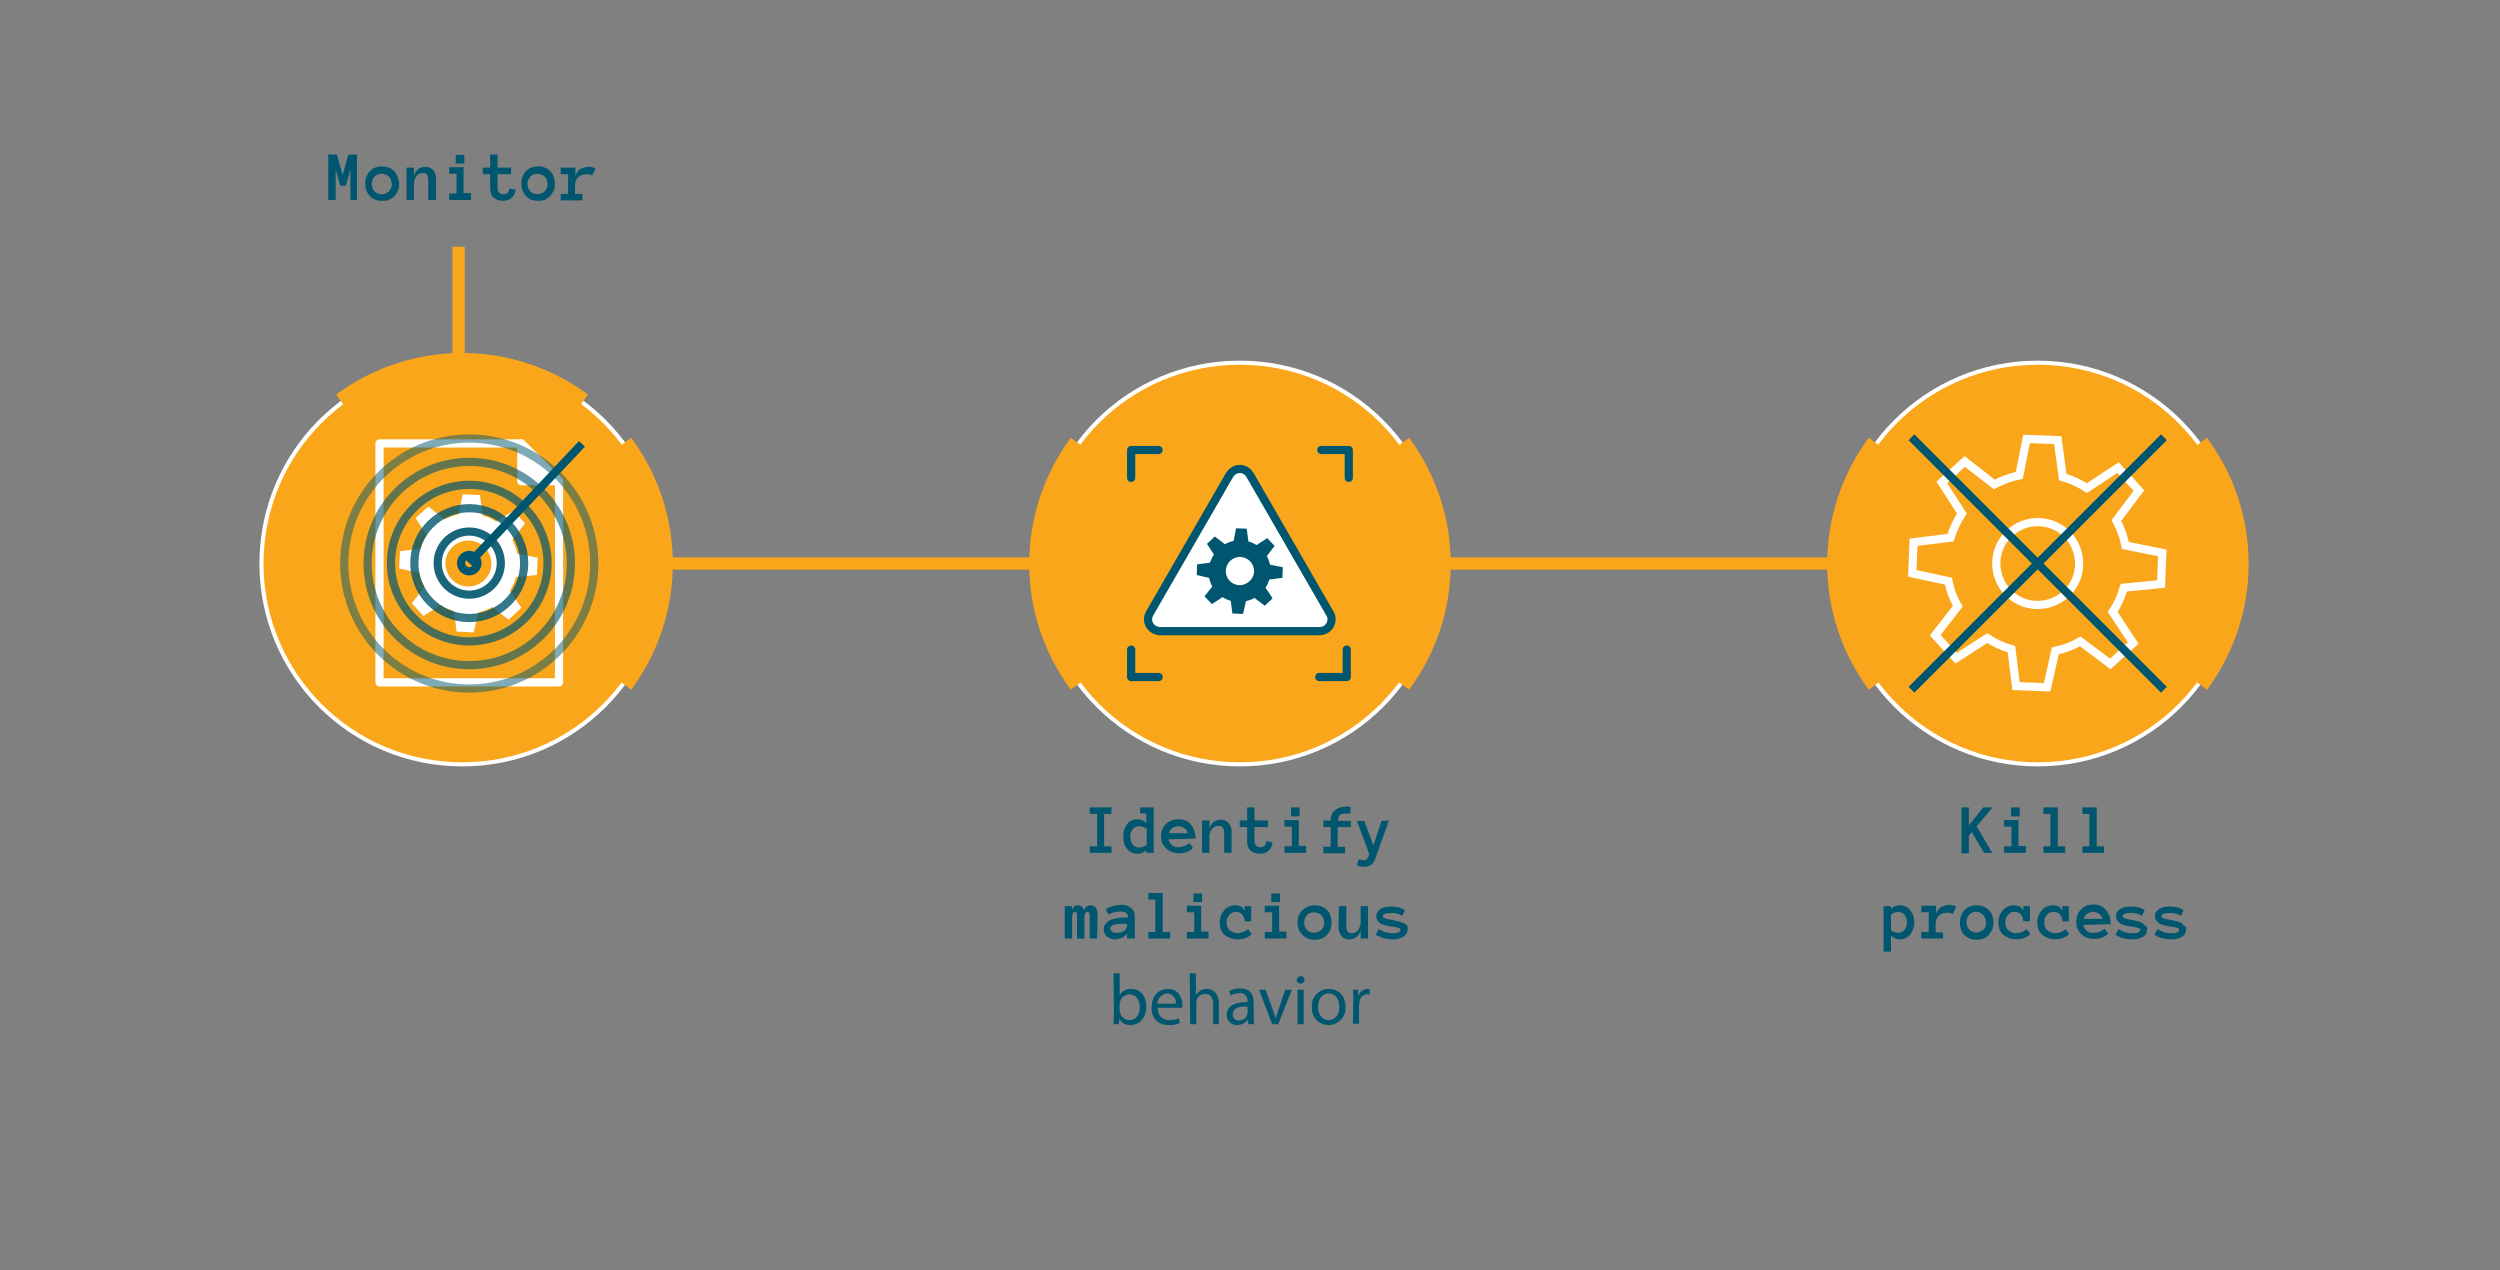 <?xml version="1.0" encoding="UTF-8"?> <!-- Generator: Adobe Illustrator 23.0.3, SVG Export Plug-In . SVG Version: 6.00 Build 0) --> <svg xmlns="http://www.w3.org/2000/svg" xmlns:xlink="http://www.w3.org/1999/xlink" id="Layer_1" x="0px" y="0px" viewBox="0 0 610 310" style="enable-background:new 0 0 610 310;" xml:space="preserve"><rect x="0" y="0" width="610" height="310" fill="#808080" stroke="none"/> <style type="text/css"> .st0{fill:#FAA61A;stroke:#FFFFFF;stroke-miterlimit:10;} .st1{fill:#FFFFFF;stroke:#00566E;stroke-width:2;stroke-linecap:round;stroke-linejoin:round;} .st2{fill:none;stroke:#00566E;stroke-width:2;stroke-linecap:round;stroke-linejoin:round;} .st3{fill:#FAA61A;} .st4{fill:none;stroke:#FAA61A;stroke-width:3;stroke-miterlimit:10;} .st5{fill:#FAA61A;stroke:#FFFFFF;stroke-width:2;stroke-linecap:round;stroke-linejoin:round;} .st6{fill:#FFFFFF;stroke:#FFFFFF;stroke-width:2;stroke-linecap:round;stroke-linejoin:round;} .st7{enable-background:new ;} .st8{fill:#00566E;} .st9{fill:none;stroke:#FAA61A;stroke-width:5;stroke-miterlimit:10;} .st10{fill:#FFFFFF;} .st11{opacity:0.5;fill:none;stroke:#00566E;stroke-width:2;stroke-miterlimit:10;enable-background:new ;} .st12{opacity:0.6;fill:none;stroke:#00566E;stroke-width:2;stroke-miterlimit:10;enable-background:new ;} .st13{opacity:0.7;fill:none;stroke:#00566E;stroke-width:2;stroke-miterlimit:10;enable-background:new ;} .st14{opacity:0.8;fill:none;stroke:#00566E;stroke-width:2;stroke-miterlimit:10;enable-background:new ;} .st15{opacity:0.9;fill:none;stroke:#00566E;stroke-width:2;stroke-miterlimit:10;enable-background:new ;} .st16{fill:none;stroke:#00566E;stroke-width:2;stroke-miterlimit:10;} .st17{fill:none;stroke:#FFFFFF;stroke-width:2;stroke-miterlimit:10;} </style> <title>02-Terminate malicious process</title> <path class="st0" d="M112.8,186.5c27.1,0,49-21.9,49-49s-21.9-49-49-49s-49,21.9-49,49S85.7,186.5,112.8,186.5L112.8,186.5"></path> <polyline class="st1" points="117.4,157.6 129.7,157.6 129.7,123.5 123.3,117.1 99.2,117.1 99.2,157.6 117.4,157.6 "></polyline> <polygon class="st2" points="123.3,123.5 129.7,123.5 123.3,117.1 "></polygon> <circle class="st3" cx="114.5" cy="139.3" r="12"></circle> <path class="st0" d="M302.5,186.5c27.1,0,49-21.9,49-49s-21.9-49-49-49s-49,21.9-49,49S275.5,186.5,302.5,186.5L302.5,186.5"></path> <path class="st0" d="M497.2,186.5c27.1,0,49-21.9,49-49s-21.9-49-49-49c-27.1,0-49,21.9-49,49S470.2,186.5,497.2,186.5L497.2,186.5"></path> <line class="st4" x1="111.9" y1="60.2" x2="111.9" y2="144.5"></line> <line class="st4" x1="156.4" y1="137.5" x2="253.7" y2="137.5"></line> <line class="st4" x1="351.1" y1="137.5" x2="448.4" y2="137.5"></line> <polyline class="st5" points="118.6,166.5 136.4,166.5 136.4,117.4 127.2,108.2 92.6,108.2 92.6,166.5 118.7,166.5 "></polyline> <polygon class="st6" points="127.2,117.4 136.4,117.4 127.2,108.2 "></polygon> <g class="st7"> <path class="st8" d="M87.3,48.8h-1.8v-7.5l-1.1,4h-1.4l-1.1-4v7.5h-1.8V37.7h2.1l1.4,5l1.4-5h2.1V48.8z"></path> <path class="st8" d="M97.4,44.8c0,0.6-0.1,1.2-0.3,1.7s-0.5,0.9-0.8,1.3c-0.4,0.4-0.8,0.6-1.3,0.9S93.9,49,93.2,49 c-0.6,0-1.2-0.1-1.7-0.3s-0.9-0.5-1.3-0.9c-0.4-0.4-0.6-0.8-0.8-1.3s-0.3-1.1-0.3-1.7c0-0.6,0.1-1.2,0.3-1.7s0.5-1,0.8-1.3 s0.8-0.7,1.3-0.9s1.1-0.3,1.7-0.3c0.6,0,1.2,0.1,1.7,0.3s0.9,0.5,1.3,0.9s0.6,0.8,0.8,1.3S97.4,44.2,97.4,44.8z M95.6,44.9 c0-0.4-0.1-0.7-0.2-1c-0.1-0.3-0.3-0.6-0.5-0.8c-0.2-0.2-0.5-0.4-0.8-0.5c-0.3-0.1-0.6-0.2-1-0.2c-0.4,0-0.7,0.1-1,0.2 c-0.3,0.1-0.5,0.3-0.7,0.5c-0.2,0.2-0.4,0.5-0.5,0.8c-0.1,0.3-0.2,0.7-0.2,1c0,0.4,0.1,0.7,0.2,1c0.1,0.3,0.3,0.6,0.5,0.8 c0.2,0.2,0.5,0.4,0.7,0.5c0.3,0.1,0.6,0.2,1,0.2c0.4,0,0.7-0.1,1-0.2c0.3-0.1,0.5-0.3,0.8-0.5c0.2-0.2,0.4-0.5,0.5-0.8 C95.6,45.6,95.6,45.2,95.6,44.9z"></path> <path class="st8" d="M106.3,48.8h-1.8v-4.9c0-0.6-0.1-1-0.3-1.3c-0.2-0.2-0.6-0.4-1-0.4c-0.7,0-1.2,0.3-1.6,0.8 c-0.4,0.5-0.6,1.3-0.6,2.2v3.6h-1.8v-7.9h1.8v2c0.2-0.7,0.5-1.2,1-1.6c0.5-0.4,1.1-0.6,1.8-0.6c0.8,0,1.4,0.3,1.9,0.8 c0.5,0.5,0.7,1.3,0.7,2.4V48.8z"></path> <path class="st8" d="M114.9,48.8h-5.3v-1.6h1.8v-4.8h-1.8v-1.6h3.5v6.3h1.8V48.8z M113.3,39.9h-2.1v-2.1h2.1V39.9z"></path> <path class="st8" d="M125.8,46.3c-0.1,0.8-0.4,1.5-1,2s-1.3,0.7-2.1,0.7c-0.5,0-0.9-0.1-1.3-0.2c-0.4-0.2-0.7-0.4-1-0.6 c-0.3-0.3-0.5-0.6-0.6-1c-0.1-0.4-0.2-0.8-0.2-1.3v-3.4h-1.8v-1.6h1.8v-3.2h1.8v3.2h3.3v1.6h-3.3v3.4c0,0.5,0.1,0.9,0.4,1.1 c0.2,0.3,0.6,0.4,1,0.4c0.5,0,0.9-0.1,1.1-0.4c0.2-0.3,0.4-0.6,0.4-1L125.8,46.3z"></path> <path class="st8" d="M135.4,44.8c0,0.6-0.1,1.2-0.3,1.7s-0.5,0.9-0.8,1.3c-0.4,0.4-0.8,0.6-1.3,0.9s-1.1,0.3-1.7,0.3 c-0.6,0-1.2-0.1-1.7-0.3s-0.9-0.5-1.3-0.9c-0.4-0.4-0.6-0.8-0.8-1.3s-0.3-1.1-0.3-1.7c0-0.6,0.1-1.2,0.3-1.7s0.5-1,0.8-1.3 s0.8-0.7,1.3-0.9s1.1-0.3,1.7-0.3c0.6,0,1.2,0.1,1.7,0.3s0.9,0.5,1.3,0.9c0.4,0.4,0.6,0.8,0.8,1.3S135.4,44.2,135.4,44.8z M133.6,44.9c0-0.4-0.1-0.7-0.2-1c-0.1-0.3-0.3-0.6-0.5-0.8c-0.2-0.2-0.5-0.4-0.8-0.5c-0.3-0.1-0.6-0.2-1-0.2c-0.4,0-0.7,0.1-1,0.2 c-0.3,0.1-0.5,0.3-0.7,0.5c-0.2,0.2-0.4,0.5-0.5,0.8c-0.1,0.3-0.2,0.7-0.2,1c0,0.4,0.1,0.7,0.2,1c0.1,0.3,0.3,0.6,0.5,0.8 c0.2,0.2,0.5,0.4,0.7,0.5c0.3,0.1,0.6,0.2,1,0.2c0.4,0,0.7-0.1,1-0.2c0.3-0.1,0.5-0.3,0.8-0.5c0.2-0.2,0.4-0.5,0.5-0.8 C133.6,45.6,133.6,45.2,133.6,44.9z"></path> <path class="st8" d="M144.5,42.8c-0.2-0.1-0.4-0.2-0.6-0.2c-0.2-0.1-0.5-0.1-0.8-0.1c-0.4,0-0.8,0.1-1.1,0.2s-0.6,0.3-0.9,0.5 s-0.4,0.5-0.6,0.9c-0.1,0.3-0.2,0.8-0.2,1.2v2h1.8v1.6h-5.3v-1.6h1.8v-4.8h-1.8v-1.6h3.6v2c0.3-0.8,0.7-1.4,1.3-1.7 c0.6-0.3,1.2-0.5,2-0.5c0.2,0,0.5,0,0.8,0.1c0.3,0.1,0.5,0.1,0.8,0.3L144.5,42.8z"></path> </g> <path class="st8" d="M271.2,208.1h-5.3v-1.6h1.8v-7.9h-1.8V197h5.3v1.6h-1.8v7.9h1.8V208.1z"></path> <path class="st8" d="M281.5,208.1h-1.8v-0.7c-0.3,0.3-0.6,0.5-1,0.7c-0.4,0.2-0.8,0.2-1.2,0.2c-1,0-1.9-0.4-2.5-1.2 c-0.3-0.4-0.6-0.8-0.7-1.3c-0.3-1.1-0.3-2.3,0-3.4c0.2-0.5,0.4-0.9,0.7-1.3c0.3-0.4,0.7-0.7,1.1-0.9c0.4-0.2,0.9-0.3,1.4-0.3 c0.4,0,0.8,0.1,1.2,0.2c0.4,0.2,0.7,0.4,1,0.7v-2.3h-1.5V197h3.3L281.5,208.1z M279.8,202.3c-0.2-0.2-0.5-0.4-0.8-0.5 c-0.3-0.1-0.7-0.2-1-0.2c-0.6,0-1.2,0.2-1.6,0.7c-0.4,0.5-0.7,1.2-0.6,1.9c0,0.7,0.2,1.3,0.6,1.9c0.4,0.5,1,0.7,1.6,0.7 c0.3,0,0.7-0.1,1-0.2c0.3-0.1,0.6-0.3,0.8-0.5V202.3z"></path> <path class="st8" d="M285.1,204.8c0.1,0.5,0.4,1,0.8,1.4c0.5,0.4,1.1,0.6,1.7,0.5c0.5,0,1-0.1,1.5-0.3c0.4-0.2,0.8-0.4,1.1-0.7 l0.9,1.2c-0.5,0.5-1,0.8-1.6,1c-0.6,0.2-1.2,0.3-1.9,0.3c-0.6,0-1.1-0.1-1.7-0.3c-1-0.4-1.8-1.2-2.3-2.1c-0.2-0.5-0.3-1.1-0.3-1.7 c0-0.6,0.1-1.1,0.3-1.7c0.4-1,1.2-1.8,2.2-2.2c1.1-0.4,2.3-0.4,3.4,0c0.5,0.2,1,0.5,1.3,0.9c0.4,0.4,0.7,1,0.9,1.5 c0.2,0.6,0.3,1.3,0.3,2L285.1,204.8z M289.8,203.3c-0.1-0.5-0.4-0.9-0.8-1.2c-0.4-0.3-1-0.5-1.5-0.5c-0.5,0-1.1,0.2-1.5,0.5 c-0.4,0.3-0.7,0.7-0.8,1.2H289.8z"></path> <path class="st8" d="M300.5,208.1h-1.8v-4.9c0-0.5-0.1-0.9-0.4-1.3c-0.3-0.3-0.6-0.4-1-0.4c-0.6,0-1.2,0.3-1.6,0.8 c-0.4,0.6-0.7,1.4-0.6,2.2v3.6h-1.8v-7.9h1.8v2c0.1-0.6,0.5-1.2,1-1.6c0.5-0.4,1.1-0.6,1.8-0.6c0.7,0,1.4,0.3,1.9,0.8 c0.5,0.7,0.8,1.6,0.7,2.4L300.5,208.1z"></path> <path class="st8" d="M310.5,205.6c-0.1,0.8-0.4,1.5-1,2c-0.6,0.5-1.3,0.8-2.1,0.7c-0.4,0-0.9-0.1-1.3-0.2c-0.4-0.1-0.7-0.4-1-0.6 c-0.3-0.3-0.5-0.6-0.6-1c-0.2-0.4-0.2-0.8-0.2-1.3v-3.4h-1.8v-1.6h1.8V197h1.8v3.2h3.3v1.6h-3.3v3.4c0,0.4,0.1,0.8,0.4,1.1 c0.3,0.3,0.6,0.4,1,0.4c0.4,0,0.8-0.1,1.1-0.4c0.2-0.3,0.4-0.7,0.4-1.1L310.5,205.6z"></path> <path class="st8" d="M318.7,208.1h-5.3v-1.6h1.8v-4.8h-1.8v-1.6h3.5v6.3h1.8V208.1z M317.1,199.2h-2.1V197h2.1V199.2z"></path> <path class="st8" d="M329.5,201.8h-3.1v4.8h1.8v1.6h-5.3v-1.6h1.8v-4.8h-1.8v-1.6h1.8c-0.1-0.9,0.3-1.9,1-2.5 c0.8-0.6,1.7-0.9,2.7-0.9h0.5l0.6,0.1v1.6c-0.3,0-0.6,0-0.9,0c-0.4,0-0.7,0-1.1,0.1c-0.2,0-0.5,0.2-0.6,0.3 c-0.2,0.1-0.3,0.3-0.3,0.6c-0.1,0.3-0.1,0.5-0.1,0.8h3.1V201.8z"></path> <path class="st8" d="M338.9,200.2l-3.4,9.5c-0.2,0.6-0.6,1.1-1.1,1.4c-0.5,0.3-1.1,0.4-1.7,0.4c-0.3,0-0.5,0-0.8-0.1 c-0.3-0.1-0.6-0.1-0.8-0.2l0.4-1.6c0.2,0.1,0.4,0.2,0.7,0.2c0.2,0,0.4,0.1,0.5,0.1c0.5,0,0.9-0.2,1.1-0.7l0.3-0.8l-3-8.1h1.8l2.2,6 l2-6L338.9,200.2z"></path> <path class="st8" d="M267.7,229h-1.8v-5.4c0-0.3,0-0.6-0.1-0.8c-0.1-0.2-0.2-0.3-0.4-0.3c-0.3,0-0.6,0.2-0.7,0.6 c-0.1,0.6-0.2,1.1-0.1,1.7v4.2h-1.8v-5.4c0-0.3,0-0.6-0.1-0.8c-0.1-0.2-0.2-0.3-0.4-0.3c-0.3,0-0.6,0.2-0.6,0.6 c-0.1,0.6-0.2,1.1-0.1,1.7v4.2h-1.8v-7.9h1.8v1.1c0.1-0.4,0.3-0.7,0.5-1c0.3-0.2,0.6-0.4,1-0.3c0.3,0,0.6,0.1,0.9,0.3 c0.2,0.2,0.4,0.5,0.5,0.9c0.1-0.3,0.4-0.6,0.6-0.9c0.3-0.2,0.6-0.3,1-0.3c0.5,0,1,0.2,1.3,0.6c0.3,0.5,0.5,1.2,0.4,1.8L267.7,229z"></path> <path class="st8" d="M269.3,226.7c0-0.4,0.1-0.9,0.4-1.2c0.3-0.4,0.6-0.7,1-0.9c0.4-0.2,0.9-0.4,1.4-0.5c0.5-0.1,1.1-0.2,1.6-0.2 h0.8h0.7v-0.3c0-0.4-0.2-0.7-0.5-0.9c-0.4-0.2-0.8-0.3-1.3-0.3c-0.5,0-1,0.1-1.5,0.2c-0.5,0.1-1,0.3-1.4,0.6l-0.7-1.4 c0.5-0.3,1.1-0.5,1.7-0.7c0.6-0.2,1.3-0.3,1.9-0.3c0.4,0,0.9,0,1.3,0.1c0.4,0.1,0.8,0.3,1.1,0.5c0.3,0.2,0.6,0.5,0.8,0.9 c0.2,0.4,0.3,0.9,0.3,1.3v5.4H275v-1.2c-0.3,0.4-0.7,0.8-1.2,1c-0.6,0.2-1.1,0.4-1.8,0.4c-0.3,0-0.7-0.1-1-0.2 c-0.3-0.1-0.6-0.3-0.9-0.5c-0.2-0.2-0.4-0.5-0.6-0.8C269.4,227.4,269.3,227.1,269.3,226.7z M272.5,227.6c0.3,0,0.7,0,1-0.1 c0.3-0.1,0.6-0.2,0.8-0.4c0.2-0.1,0.4-0.3,0.5-0.6c0.1-0.2,0.2-0.5,0.2-0.7v-0.3c-0.3,0-0.5-0.1-0.8-0.1h-0.6c-0.7,0-1.4,0.1-2,0.3 c-0.4,0.2-0.7,0.5-0.7,0.8C271,227.3,271.5,227.6,272.5,227.6z"></path> <path class="st8" d="M285.5,229h-5.3v-1.6h1.7v-7.9h-1.7v-1.6h3.5v9.5h1.8L285.5,229z"></path> <path class="st8" d="M294.9,229h-5.3v-1.6h1.8v-4.8h-1.8v-1.6h3.5v6.3h1.8V229z M293.3,220.1h-2.1v-2.1h2.1V220.1z"></path> <path class="st8" d="M305.4,227.9c-0.4,0.5-1,0.8-1.6,1c-0.6,0.2-1.2,0.3-1.8,0.3c-0.6,0-1.2-0.1-1.8-0.3c-0.5-0.2-1-0.5-1.4-0.8 c-0.4-0.4-0.7-0.8-0.9-1.3c-0.2-0.5-0.3-1.1-0.3-1.7c0-0.6,0.1-1.1,0.3-1.7c0.2-0.5,0.5-0.9,0.8-1.3c0.3-0.4,0.8-0.7,1.2-0.9 c0.5-0.2,1-0.3,1.5-0.3c0.5,0,1,0.1,1.4,0.3c0.4,0.2,0.7,0.6,0.9,1v-1.1h1.6v3.7h-1.6c0-0.6-0.2-1.2-0.6-1.7 c-0.4-0.4-0.9-0.6-1.5-0.6c-0.3,0-0.5,0.1-0.8,0.1c-0.3,0.1-0.5,0.3-0.7,0.5c-0.2,0.2-0.4,0.5-0.6,0.8c-0.2,0.4-0.2,0.8-0.2,1.2 c0,0.4,0.1,0.8,0.2,1.1c0.1,0.3,0.3,0.6,0.6,0.8c0.2,0.2,0.5,0.4,0.8,0.5c0.3,0.1,0.7,0.2,1,0.2c0.5,0,1-0.1,1.5-0.3 c0.4-0.2,0.8-0.4,1.1-0.7L305.4,227.9z"></path> <path class="st8" d="M313.9,229h-5.3v-1.6h1.8v-4.8h-1.8v-1.6h3.5v6.3h1.8V229z M312.3,220.1h-2.1v-2.1h2.1V220.1z"></path> <path class="st8" d="M324.9,225.1c0,0.6-0.1,1.1-0.3,1.7c-0.2,0.5-0.5,0.9-0.8,1.3c-0.4,0.4-0.8,0.7-1.3,0.9 c-0.5,0.2-1.1,0.3-1.7,0.3c-0.6,0-1.2-0.1-1.7-0.3c-0.5-0.2-0.9-0.5-1.3-0.9c-0.4-0.4-0.7-0.8-0.9-1.3c-0.4-1.1-0.4-2.3,0-3.4 c0.2-0.5,0.5-1,0.9-1.3c0.4-0.4,0.8-0.7,1.3-0.9c0.5-0.2,1.1-0.3,1.7-0.3c0.6,0,1.2,0.1,1.7,0.3c0.5,0.2,0.9,0.5,1.3,0.9 c0.4,0.4,0.7,0.8,0.8,1.3C324.8,223.9,324.9,224.5,324.9,225.1z M323.1,225.1c0-0.3-0.1-0.7-0.2-1c-0.1-0.3-0.3-0.6-0.5-0.8 c-0.2-0.2-0.5-0.4-0.8-0.5c-0.3-0.1-0.7-0.2-1-0.2c-0.3,0-0.7,0.1-1,0.2c-0.3,0.1-0.5,0.3-0.7,0.5c-0.2,0.2-0.4,0.5-0.5,0.8 c-0.1,0.3-0.2,0.7-0.2,1c0,0.3,0.1,0.7,0.2,1c0.1,0.3,0.3,0.6,0.5,0.8c0.2,0.2,0.5,0.4,0.7,0.5c0.3,0.1,0.7,0.2,1,0.2 c0.3,0,0.7-0.1,1-0.2c0.3-0.1,0.5-0.3,0.8-0.5c0.2-0.2,0.4-0.5,0.5-0.8C323.1,225.7,323.2,225.4,323.1,225.1z"></path> <path class="st8" d="M326.7,221.1h1.8v4.9c0,0.5,0.1,0.9,0.3,1.3c0.3,0.3,0.6,0.4,1,0.4c0.6,0,1.2-0.3,1.6-0.8 c0.4-0.6,0.7-1.4,0.6-2.2v-3.6h1.8v7.9H332v-2c-0.1,0.6-0.5,1.2-1,1.6c-0.5,0.4-1.1,0.6-1.8,0.6c-0.7,0-1.4-0.2-1.9-0.8 c-0.5-0.7-0.8-1.6-0.7-2.4L326.7,221.1z"></path> <path class="st8" d="M343.5,226.6c0,0.4-0.1,0.9-0.4,1.3c-0.2,0.3-0.5,0.6-0.9,0.8c-0.4,0.2-0.8,0.3-1.2,0.4 c-0.4,0.1-0.9,0.1-1.3,0.1c-0.7,0-1.5-0.1-2.1-0.3c-0.7-0.2-1.3-0.5-1.9-0.8l0.7-1.4c0.5,0.3,1.1,0.6,1.7,0.8c0.5,0.1,1,0.2,1.6,0.2 c0.5,0,1,0,1.5-0.2c0.3-0.1,0.5-0.3,0.5-0.6c0-0.1,0-0.2-0.1-0.3c-0.1-0.1-0.3-0.2-0.5-0.2c-0.3-0.1-0.5-0.2-0.8-0.2 c-0.3-0.1-0.8-0.1-1.3-0.2c-0.4-0.1-0.8-0.2-1.2-0.3c-0.4-0.1-0.7-0.2-1-0.4c-0.3-0.2-0.5-0.4-0.7-0.7c-0.2-0.3-0.3-0.7-0.3-1 c0-0.4,0.1-0.8,0.3-1.1c0.2-0.3,0.5-0.6,0.9-0.8c0.4-0.2,0.8-0.4,1.2-0.4c0.4-0.1,0.9-0.1,1.3-0.1c0.6,0,1.2,0.1,1.8,0.2 c0.5,0.1,1.1,0.4,1.5,0.7l-0.7,1.4c-0.4-0.3-0.8-0.5-1.3-0.6c-0.4-0.1-0.9-0.2-1.4-0.1c-0.2,0-0.4,0-0.7,0c-0.2,0-0.4,0.1-0.6,0.1 c-0.2,0.1-0.3,0.1-0.5,0.3c-0.1,0.1-0.2,0.2-0.2,0.4c0,0.2,0.2,0.4,0.6,0.5c0.6,0.2,1.3,0.3,1.9,0.4c0.5,0.1,0.9,0.2,1.3,0.3 c0.4,0.1,0.7,0.2,1,0.4C343.1,225.3,343.5,225.9,343.5,226.6L343.5,226.6z"></path> <path class="st8" d="M271.7,237.5h1.5v5.3l0,0c0.6-1,1.7-1.6,2.9-1.5c2.1,0,3.6,1.7,3.6,4.3c0,3-1.9,4.5-3.8,4.5 c-1.2,0.1-2.3-0.5-2.8-1.6l0,0l-0.1,1.4h-1.3c0-0.6,0.1-1.4,0.1-2.2L271.7,237.5z M273.2,246.5c0,0.2,0,0.4,0.1,0.6 c0.3,1.1,1.2,1.8,2.3,1.8c1.6,0,2.5-1.3,2.5-3.2c0-1.7-0.9-3.1-2.5-3.1c-1.1,0-2.1,0.8-2.3,1.9c-0.1,0.2-0.1,0.4-0.1,0.6V246.5z"></path> <path class="st8" d="M282.5,246c-0.1,1.5,1,2.8,2.4,2.9c0.1,0,0.3,0,0.4,0c0.8,0,1.6-0.1,2.3-0.4l0.3,1.1c-0.9,0.4-1.8,0.6-2.8,0.5 c-2.2,0.1-4-1.5-4.1-3.7c0-0.2,0-0.4,0-0.6c0-2.6,1.5-4.5,4-4.5c2.7,0,3.5,2.4,3.5,3.9c0,0.2,0,0.5-0.1,0.7H282.5z M286.9,244.9 c0.2-1.2-0.7-2.3-1.9-2.5c-0.1,0-0.2,0-0.2,0c-1.3,0.1-2.3,1.2-2.4,2.5H286.9z"></path> <path class="st8" d="M290.3,237.5h1.5v5.3l0,0c0.3-0.5,0.7-0.8,1.1-1.1c0.5-0.3,1-0.4,1.6-0.4c1.1,0,2.9,0.7,2.9,3.6v5H296V245 c0-1.4-0.5-2.5-2-2.5c-0.9,0-1.8,0.6-2,1.5c-0.1,0.2-0.1,0.5-0.1,0.8v5.1h-1.5L290.3,237.5z"></path> <path class="st8" d="M305.9,247.9c0,0.7,0,1.3,0.1,2h-1.4l-0.1-1.1l0,0c-0.6,0.8-1.6,1.3-2.6,1.3c-1.3,0.1-2.5-0.9-2.6-2.3 c0-0.1,0-0.1,0-0.2c0-2,1.8-3.1,5.1-3.1v-0.2c0.1-0.9-0.5-1.8-1.4-2c-0.2,0-0.3,0-0.5,0c-0.8,0-1.5,0.2-2.2,0.6l-0.4-1 c0.8-0.5,1.8-0.8,2.8-0.7c2.6,0,3.2,1.8,3.2,3.4L305.9,247.9z M304.4,245.6c-1.7-0.1-3.6,0.2-3.6,1.9c-0.1,0.7,0.4,1.4,1.2,1.5 c0.1,0,0.2,0,0.3,0c0.9,0,1.7-0.5,2-1.4c0-0.2,0.1-0.3,0.1-0.5V245.6z"></path> <path class="st8" d="M308.8,241.5l1.7,4.7c0.3,0.7,0.5,1.4,0.7,2.2h0.1c0.2-0.7,0.4-1.4,0.7-2.2l1.6-4.7h1.6l-3.3,8.4h-1.5l-3.2-8.4 H308.8z"></path> <path class="st8" d="M318.3,239.1c0,0.5-0.4,0.9-0.9,0.9c0,0-0.1,0-0.1,0c-0.5,0-0.9-0.4-0.9-0.8c0,0,0-0.1,0-0.1 c0-0.5,0.4-0.9,0.9-0.9c0,0,0,0,0.1,0C317.9,238.1,318.3,238.5,318.3,239.1C318.3,239.1,318.3,239.1,318.3,239.1z M316.6,249.9v-8.4 h1.5v8.4H316.6z"></path> <path class="st8" d="M328.3,245.7c0.2,2.3-1.6,4.2-3.8,4.4c-0.1,0-0.3,0-0.4,0c-2.2,0-4-1.8-4-4c0-0.1,0-0.3,0-0.4 c-0.2-2.3,1.5-4.2,3.8-4.4c0.1,0,0.3,0,0.4,0C326.6,241.3,328.3,243,328.3,245.7z M321.6,245.7c0,1.7,0.9,3.2,2.6,3.2 s2.6-1.5,2.6-3.2c0-1.5-0.7-3.3-2.6-3.3S321.6,244.2,321.6,245.7L321.6,245.7z"></path> <path class="st8" d="M330.2,244.1c0-1,0-1.8-0.1-2.6h1.3l0,1.6h0c0.3-1.1,1.3-1.8,2.4-1.8c0.1,0,0.3,0,0.4,0v1.4 c-0.2,0-0.3-0.1-0.5-0.1c-1.1,0-2,0.9-2,2c0,0.2-0.1,0.5-0.1,0.7v4.5h-1.5L330.2,244.1z"></path> <path class="st1" d="M300,115.9l-19.5,33.8c-0.8,1.4-0.3,3.1,1.1,3.9c0.4,0.2,0.9,0.4,1.4,0.4h39c1.6,0,2.9-1.3,2.9-2.9 c0-0.5-0.1-1-0.4-1.4L305,115.9c-0.8-1.4-2.5-1.9-3.9-1.1C300.6,115.1,300.3,115.5,300,115.9z"></path> <path class="st8" d="M312.9,141l0.1-2.6l-3.1-0.6c-0.2-0.7-0.4-1.4-0.8-2.1l1.9-2.5l-1.8-1.9l-2.6,1.7c-0.6-0.4-1.3-0.7-2-0.9 l-0.4-3.1l-2.6-0.1l-0.6,3.1c-0.7,0.1-1.4,0.4-2.1,0.8l-2.5-1.9l-1.9,1.8l1.7,2.6c-0.4,0.6-0.7,1.3-1,2l-3.1,0.4l-0.1,2.6l3,0.7 c0.2,0.7,0.4,1.4,0.8,2.1l-1.9,2.4l1.8,1.9l2.6-1.7c0.6,0.4,1.3,0.7,2,0.9l0.4,3.1l2.6,0.1l0.7-3.1c0.7-0.2,1.4-0.4,2.1-0.8l2.5,1.9 l1.9-1.8l-1.7-2.6c0.4-0.6,0.7-1.3,0.9-2L312.9,141z M302.4,142.8c-1.9-0.1-3.4-1.7-3.3-3.6s1.7-3.4,3.6-3.3 c1.9,0.1,3.4,1.7,3.3,3.6C305.9,141.3,304.3,142.8,302.4,142.8L302.4,142.8z"></path> <path class="st8" d="M486.1,208.1h-2l-3-5.1l-0.7,0.9v4.3h-1.8V197h1.8v4.4l3.5-4.4h2.3l-3.9,4.6L486.1,208.1z"></path> <path class="st8" d="M494.4,208.1H489v-1.6h1.8v-4.8H489v-1.6h3.5v6.3h1.8V208.1z M492.8,199.2h-2.1V197h2.1V199.2z"></path> <path class="st8" d="M503.9,208.1h-5.3v-1.6h1.7v-7.9h-1.7V197h3.5v9.5h1.8V208.1z"></path> <path class="st8" d="M513.4,208.1h-5.3v-1.6h1.7v-7.9h-1.7V197h3.5v9.5h1.8V208.1z"></path> <path class="st8" d="M459.6,221.1h1.8v0.7c0.3-0.3,0.6-0.5,1-0.7c0.4-0.2,0.8-0.2,1.2-0.2c0.5,0,1,0.1,1.4,0.3 c0.4,0.2,0.8,0.5,1.1,0.9c0.3,0.4,0.6,0.8,0.7,1.3c0.4,1.1,0.4,2.3,0,3.3c-0.2,0.5-0.4,0.9-0.7,1.3c-0.3,0.4-0.7,0.7-1.1,0.9 c-0.4,0.2-0.9,0.3-1.4,0.3c-0.4,0-0.8-0.1-1.2-0.2c-0.4-0.2-0.7-0.4-1-0.7v3.9h-1.8V221.1z M461.4,226.9c0.2,0.2,0.5,0.4,0.8,0.5 c0.3,0.1,0.6,0.2,0.9,0.2c0.6,0,1.2-0.2,1.6-0.7c0.8-1.1,0.8-2.6,0-3.7c-0.4-0.5-1-0.7-1.6-0.7c-0.3,0-0.6,0.1-0.9,0.2 c-0.3,0.1-0.6,0.3-0.8,0.5V226.9z"></path> <path class="st8" d="M476.5,223c-0.2-0.1-0.4-0.2-0.6-0.2c-0.2-0.1-0.5-0.1-0.8-0.1c-0.4,0-0.7,0.1-1.1,0.2 c-0.7,0.2-1.2,0.7-1.5,1.4c-0.1,0.4-0.2,0.8-0.2,1.2v2h1.8v1.5h-5.3v-1.6h1.8v-4.8h-1.8v-1.6h3.6v2c0.2-0.7,0.7-1.3,1.3-1.7 c0.6-0.3,1.3-0.5,2-0.5c0.3,0,0.5,0,0.8,0.1c0.3,0.1,0.5,0.1,0.8,0.3L476.5,223z"></path> <path class="st8" d="M486.4,225.1c0,0.6-0.1,1.1-0.3,1.7c-0.2,0.5-0.5,0.9-0.8,1.3c-0.4,0.4-0.8,0.7-1.3,0.9c-1.1,0.4-2.3,0.4-3.4,0 c-0.5-0.2-0.9-0.5-1.3-0.9c-0.4-0.4-0.7-0.8-0.8-1.3c-0.4-1.1-0.4-2.3,0-3.4c0.2-0.5,0.5-1,0.8-1.3c0.4-0.4,0.8-0.7,1.3-0.9 c1.1-0.4,2.3-0.4,3.4,0c0.5,0.2,0.9,0.5,1.3,0.9c0.4,0.4,0.7,0.8,0.8,1.3C486.3,223.9,486.4,224.5,486.4,225.1z M484.6,225.1 c0-0.3-0.1-0.7-0.2-1c-0.2-0.6-0.6-1.1-1.2-1.4c-0.6-0.3-1.4-0.3-2,0c-0.3,0.1-0.5,0.3-0.7,0.5c-0.2,0.2-0.4,0.5-0.5,0.8 c-0.1,0.3-0.2,0.7-0.2,1c0,0.3,0.1,0.7,0.2,1c0.1,0.3,0.3,0.6,0.5,0.8c0.2,0.2,0.5,0.4,0.7,0.5c0.6,0.3,1.4,0.3,2,0 c0.3-0.1,0.5-0.3,0.8-0.5c0.2-0.2,0.4-0.5,0.5-0.8C484.5,225.7,484.6,225.4,484.6,225.1z"></path> <path class="st8" d="M495.4,227.9c-0.5,0.5-1,0.8-1.6,1c-0.6,0.2-1.2,0.3-1.8,0.3c-0.6,0-1.2-0.1-1.8-0.3c-0.5-0.2-1-0.5-1.4-0.8 c-0.4-0.4-0.7-0.8-0.9-1.3c-0.2-0.5-0.3-1.1-0.3-1.7c0-0.6,0.1-1.1,0.3-1.7c0.2-0.5,0.5-0.9,0.8-1.3c0.3-0.4,0.8-0.7,1.2-0.9 c0.5-0.2,1-0.3,1.5-0.3c0.5,0,1,0.1,1.4,0.3c0.4,0.2,0.7,0.6,0.9,1v-1.1h1.6v3.7h-1.6c0-0.6-0.2-1.2-0.6-1.7 c-0.4-0.4-0.9-0.6-1.5-0.6c-0.3,0-0.5,0.1-0.8,0.1c-0.3,0.1-0.5,0.3-0.7,0.5c-0.2,0.2-0.4,0.5-0.6,0.8c-0.2,0.4-0.2,0.8-0.2,1.2 c0,0.4,0.1,0.8,0.2,1.1c0.1,0.3,0.3,0.6,0.6,0.8c0.2,0.2,0.5,0.4,0.8,0.5c0.3,0.1,0.7,0.2,1,0.2c0.5,0,1-0.1,1.5-0.3 c0.4-0.2,0.8-0.4,1.1-0.7L495.4,227.9z"></path> <path class="st8" d="M504.9,227.9c-0.5,0.5-1,0.8-1.6,1c-0.6,0.2-1.2,0.3-1.8,0.3c-0.6,0-1.2-0.1-1.8-0.3c-0.5-0.2-1-0.5-1.4-0.8 c-0.4-0.4-0.7-0.8-0.9-1.3c-0.2-0.5-0.3-1.1-0.3-1.7c0-0.6,0.1-1.1,0.3-1.7c0.2-0.5,0.5-0.9,0.8-1.3c0.3-0.4,0.8-0.7,1.2-0.9 c0.5-0.2,1-0.3,1.5-0.3c0.5,0,1,0.1,1.4,0.3c0.4,0.2,0.7,0.6,0.9,1v-1.1h1.6v3.7h-1.6c0-0.6-0.2-1.2-0.6-1.7 c-0.4-0.4-0.9-0.6-1.5-0.6c-0.3,0-0.5,0.1-0.8,0.1c-0.3,0.1-0.5,0.3-0.7,0.5c-0.2,0.2-0.4,0.5-0.6,0.8c-0.2,0.4-0.2,0.8-0.2,1.2 c0,0.4,0.1,0.8,0.2,1.1c0.1,0.3,0.3,0.6,0.6,0.8c0.2,0.2,0.5,0.4,0.8,0.5c0.3,0.1,0.7,0.2,1,0.2c0.5,0,1-0.1,1.5-0.3 c0.4-0.2,0.8-0.4,1.1-0.7L504.9,227.9z"></path> <path class="st8" d="M508.3,225.7c0.1,0.5,0.4,1,0.8,1.4c0.5,0.4,1.1,0.6,1.8,0.5c0.5,0,1-0.1,1.5-0.3c0.4-0.2,0.8-0.4,1.1-0.7 l0.9,1.2c-0.5,0.5-1,0.8-1.6,1c-0.6,0.2-1.2,0.3-1.9,0.3c-0.6,0-1.2-0.1-1.7-0.3c-0.5-0.2-1-0.5-1.4-0.9c-0.4-0.4-0.7-0.8-0.9-1.3 c-0.2-0.5-0.3-1.1-0.3-1.7c0-0.6,0.1-1.1,0.3-1.7c0.2-0.5,0.5-0.9,0.9-1.3c0.4-0.4,0.8-0.7,1.3-0.9c1.1-0.4,2.3-0.4,3.4,0 c0.5,0.2,1,0.6,1.3,1c0.4,0.4,0.7,1,0.9,1.5c0.2,0.6,0.3,1.3,0.3,2L508.3,225.7z M513,224.2c-0.1-0.5-0.4-0.9-0.8-1.2 c-0.4-0.3-1-0.5-1.5-0.5c-0.5,0-1.1,0.2-1.5,0.5c-0.4,0.3-0.7,0.7-0.8,1.2H513z"></path> <path class="st8" d="M523.9,226.6c0,0.4-0.1,0.9-0.3,1.3c-0.2,0.3-0.5,0.6-0.9,0.8c-0.4,0.2-0.8,0.3-1.2,0.4 c-0.4,0.1-0.9,0.1-1.3,0.1c-0.7,0-1.5-0.1-2.2-0.3c-0.7-0.2-1.3-0.5-1.8-0.8l0.7-1.4c0.5,0.3,1.1,0.6,1.7,0.8c0.5,0.1,1,0.2,1.6,0.2 c0.5,0,1.1,0,1.5-0.2c0.3-0.1,0.5-0.3,0.5-0.6c0-0.1,0-0.2-0.1-0.3c-0.1-0.1-0.3-0.2-0.5-0.2c-0.3-0.1-0.5-0.2-0.8-0.2l-1.3-0.2 c-0.4-0.1-0.8-0.2-1.2-0.3c-0.4-0.1-0.7-0.2-1-0.4c-0.3-0.2-0.5-0.4-0.7-0.7c-0.2-0.3-0.3-0.7-0.3-1c0-0.4,0.1-0.8,0.3-1.1 c0.2-0.3,0.5-0.6,0.9-0.8c0.4-0.2,0.8-0.4,1.2-0.4c0.4-0.1,0.9-0.1,1.3-0.1c0.6,0,1.2,0.1,1.8,0.2c0.5,0.1,1.1,0.4,1.5,0.7l-0.7,1.4 c-0.4-0.3-0.8-0.5-1.3-0.6c-0.4-0.1-0.9-0.2-1.4-0.1c-0.2,0-0.4,0-0.7,0c-0.2,0-0.4,0.1-0.6,0.1c-0.2,0.1-0.3,0.1-0.5,0.3 c-0.1,0.1-0.2,0.2-0.2,0.4c0,0.2,0.2,0.4,0.6,0.5c0.6,0.2,1.3,0.3,1.9,0.4c0.5,0.1,0.9,0.2,1.3,0.3c0.4,0.1,0.7,0.2,1,0.4 c0.3,0.2,0.5,0.4,0.7,0.7C523.8,225.9,523.9,226.3,523.9,226.6z"></path> <path class="st8" d="M533.4,226.6c0,0.4-0.1,0.9-0.3,1.3c-0.2,0.3-0.5,0.6-0.9,0.8c-0.4,0.2-0.8,0.3-1.2,0.4 c-0.4,0.1-0.9,0.1-1.3,0.1c-0.7,0-1.5-0.1-2.2-0.3c-0.7-0.2-1.3-0.5-1.8-0.8l0.7-1.4c0.5,0.3,1.1,0.6,1.7,0.8c0.5,0.1,1,0.2,1.6,0.2 c0.5,0,1.1,0,1.5-0.2c0.3-0.1,0.5-0.3,0.5-0.6c0-0.1,0-0.2-0.1-0.3c-0.1-0.1-0.3-0.2-0.5-0.2c-0.3-0.1-0.5-0.2-0.8-0.2 c-0.3-0.1-0.8-0.1-1.3-0.2c-0.4-0.1-0.8-0.2-1.2-0.3c-0.4-0.1-0.7-0.2-1-0.4c-0.3-0.2-0.5-0.4-0.7-0.7c-0.2-0.3-0.3-0.7-0.3-1 c0-0.4,0.1-0.8,0.3-1.1c0.2-0.3,0.5-0.6,0.9-0.8c0.4-0.2,0.8-0.4,1.2-0.4c0.4-0.1,0.9-0.1,1.3-0.1c0.6,0,1.2,0.1,1.8,0.2 c0.5,0.1,1.1,0.4,1.5,0.7l-0.7,1.4c-0.4-0.3-0.8-0.5-1.3-0.6c-0.4-0.1-0.9-0.2-1.4-0.1c-0.2,0-0.4,0-0.7,0c-0.2,0-0.4,0.1-0.6,0.1 c-0.2,0.1-0.3,0.1-0.5,0.3c-0.1,0.1-0.2,0.2-0.2,0.4c0,0.2,0.2,0.4,0.6,0.5c0.6,0.2,1.3,0.3,1.9,0.4c0.5,0.1,0.9,0.2,1.3,0.3 c0.4,0.1,0.7,0.2,1,0.4c0.3,0.2,0.5,0.4,0.7,0.7C533.3,225.9,533.4,226.3,533.4,226.6z"></path> <path class="st9" d="M152,166.8c12.9-17.4,12.9-41.1,0-58.5"></path> <path class="st9" d="M142,98.3c-17.4-12.9-41.1-12.9-58.5,0"></path> <path class="st9" d="M341.8,166.8c12.9-17.4,12.9-41.1,0-58.5"></path> <path class="st9" d="M263.3,108.3c-12.9,17.4-12.9,41.1,0,58.5"></path> <path class="st9" d="M536.5,166.8c12.9-17.4,12.9-41.1,0-58.5"></path> <path class="st9" d="M458,108.3c-12.9,17.4-12.9,41.1,0,58.5"></path> <polyline class="st2" points="321.9,165.2 328.6,165.2 328.6,158.5 "></polyline> <polyline class="st2" points="329.1,116.6 329.1,109.8 322.4,109.8 "></polyline> <polyline class="st2" points="276,158.5 276,165.2 282.7,165.2 "></polyline> <polyline class="st2" points="282.7,109.8 276,109.8 276,116.6 "></polyline> <path class="st10" d="M131,140.3l0.2-4.2l-5-1c-0.2-1.2-0.7-2.3-1.2-3.4l3.1-4l-2.8-3.1l-4.2,2.7c-1-0.7-2.1-1.2-3.3-1.5l-0.7-5 l-4.2-0.2l-1,4.9c-1.2,0.2-2.3,0.7-3.4,1.2l-4-3.1l-3.1,2.8l2.7,4.2c-0.7,1-1.2,2.1-1.5,3.3l-5,0.6l-0.2,4.2l4.9,1.1 c0.2,1.2,0.7,2.3,1.3,3.4l-3.1,4l2.8,3.1l4.2-2.7c1,0.7,2.1,1.2,3.3,1.5l0.6,5l4.2,0.2l1.1-4.9c1.2-0.2,2.3-0.7,3.4-1.3l4,3.1 l3.1-2.9l-2.8-4.2c0.7-1,1.2-2.1,1.5-3.3L131,140.3z M114.1,143.1c-3.1-0.1-5.5-2.7-5.4-5.8c0.1-3.1,2.7-5.5,5.8-5.4 c3.1,0.1,5.5,2.7,5.4,5.8c0,0,0,0,0,0C119.8,140.8,117.2,143.2,114.1,143.1C114.1,143.1,114.1,143.1,114.1,143.1z"></path> <circle class="st11" cx="114.5" cy="137.5" r="30.5"></circle> <circle class="st12" cx="114.5" cy="137.5" r="24.8"></circle> <circle class="st13" cx="114.5" cy="137.4" r="19.1"></circle> <circle class="st14" cx="114.5" cy="137.4" r="13.4"></circle> <circle class="st15" cx="114.5" cy="137.4" r="7.7"></circle> <circle class="st16" cx="114.5" cy="137.4" r="2"></circle> <path class="st17" d="M527.3,142.5l0.3-7.6l-9-1.8c-0.4-2.1-1.2-4.2-2.2-6.1l5.5-7.3l-5.1-5.6l-7.6,5c-1.8-1.2-3.8-2.1-5.9-2.7 l-1.2-9l-7.6-0.3l-1.8,8.9c-2.1,0.4-4.2,1.2-6.1,2.2l-7.2-5.6l-5.6,5.1l4.9,7.6c-1.2,1.8-2.1,3.8-2.8,5.9l-9,1.1l-0.3,7.6l8.8,1.9 c0.4,2.1,1.2,4.2,2.3,6.1l-5.5,7.1l5.1,5.6l7.6-4.9c1.8,1.2,3.8,2.1,5.9,2.7l1.1,9l7.6,0.3l2-8.9c2.1-0.4,4.2-1.2,6.1-2.3l7.3,5.5 l5.6-5.1l-5-7.6c1.2-1.8,2.1-3.8,2.7-5.9L527.3,142.5z M496.8,147.6c-5.6-0.2-9.9-4.9-9.7-10.5s4.9-9.9,10.5-9.7 c5.6,0.2,9.9,4.9,9.7,10.5c0,0,0,0,0,0C507.1,143.5,502.4,147.8,496.8,147.6L496.8,147.6z"></path> <line class="st16" x1="466.4" y1="106.7" x2="528" y2="168.3"></line> <line class="st16" x1="528" y1="106.7" x2="466.4" y2="168.3"></line> <line class="st16" x1="142" y1="108.3" x2="114.5" y2="137.4"></line> </svg> 